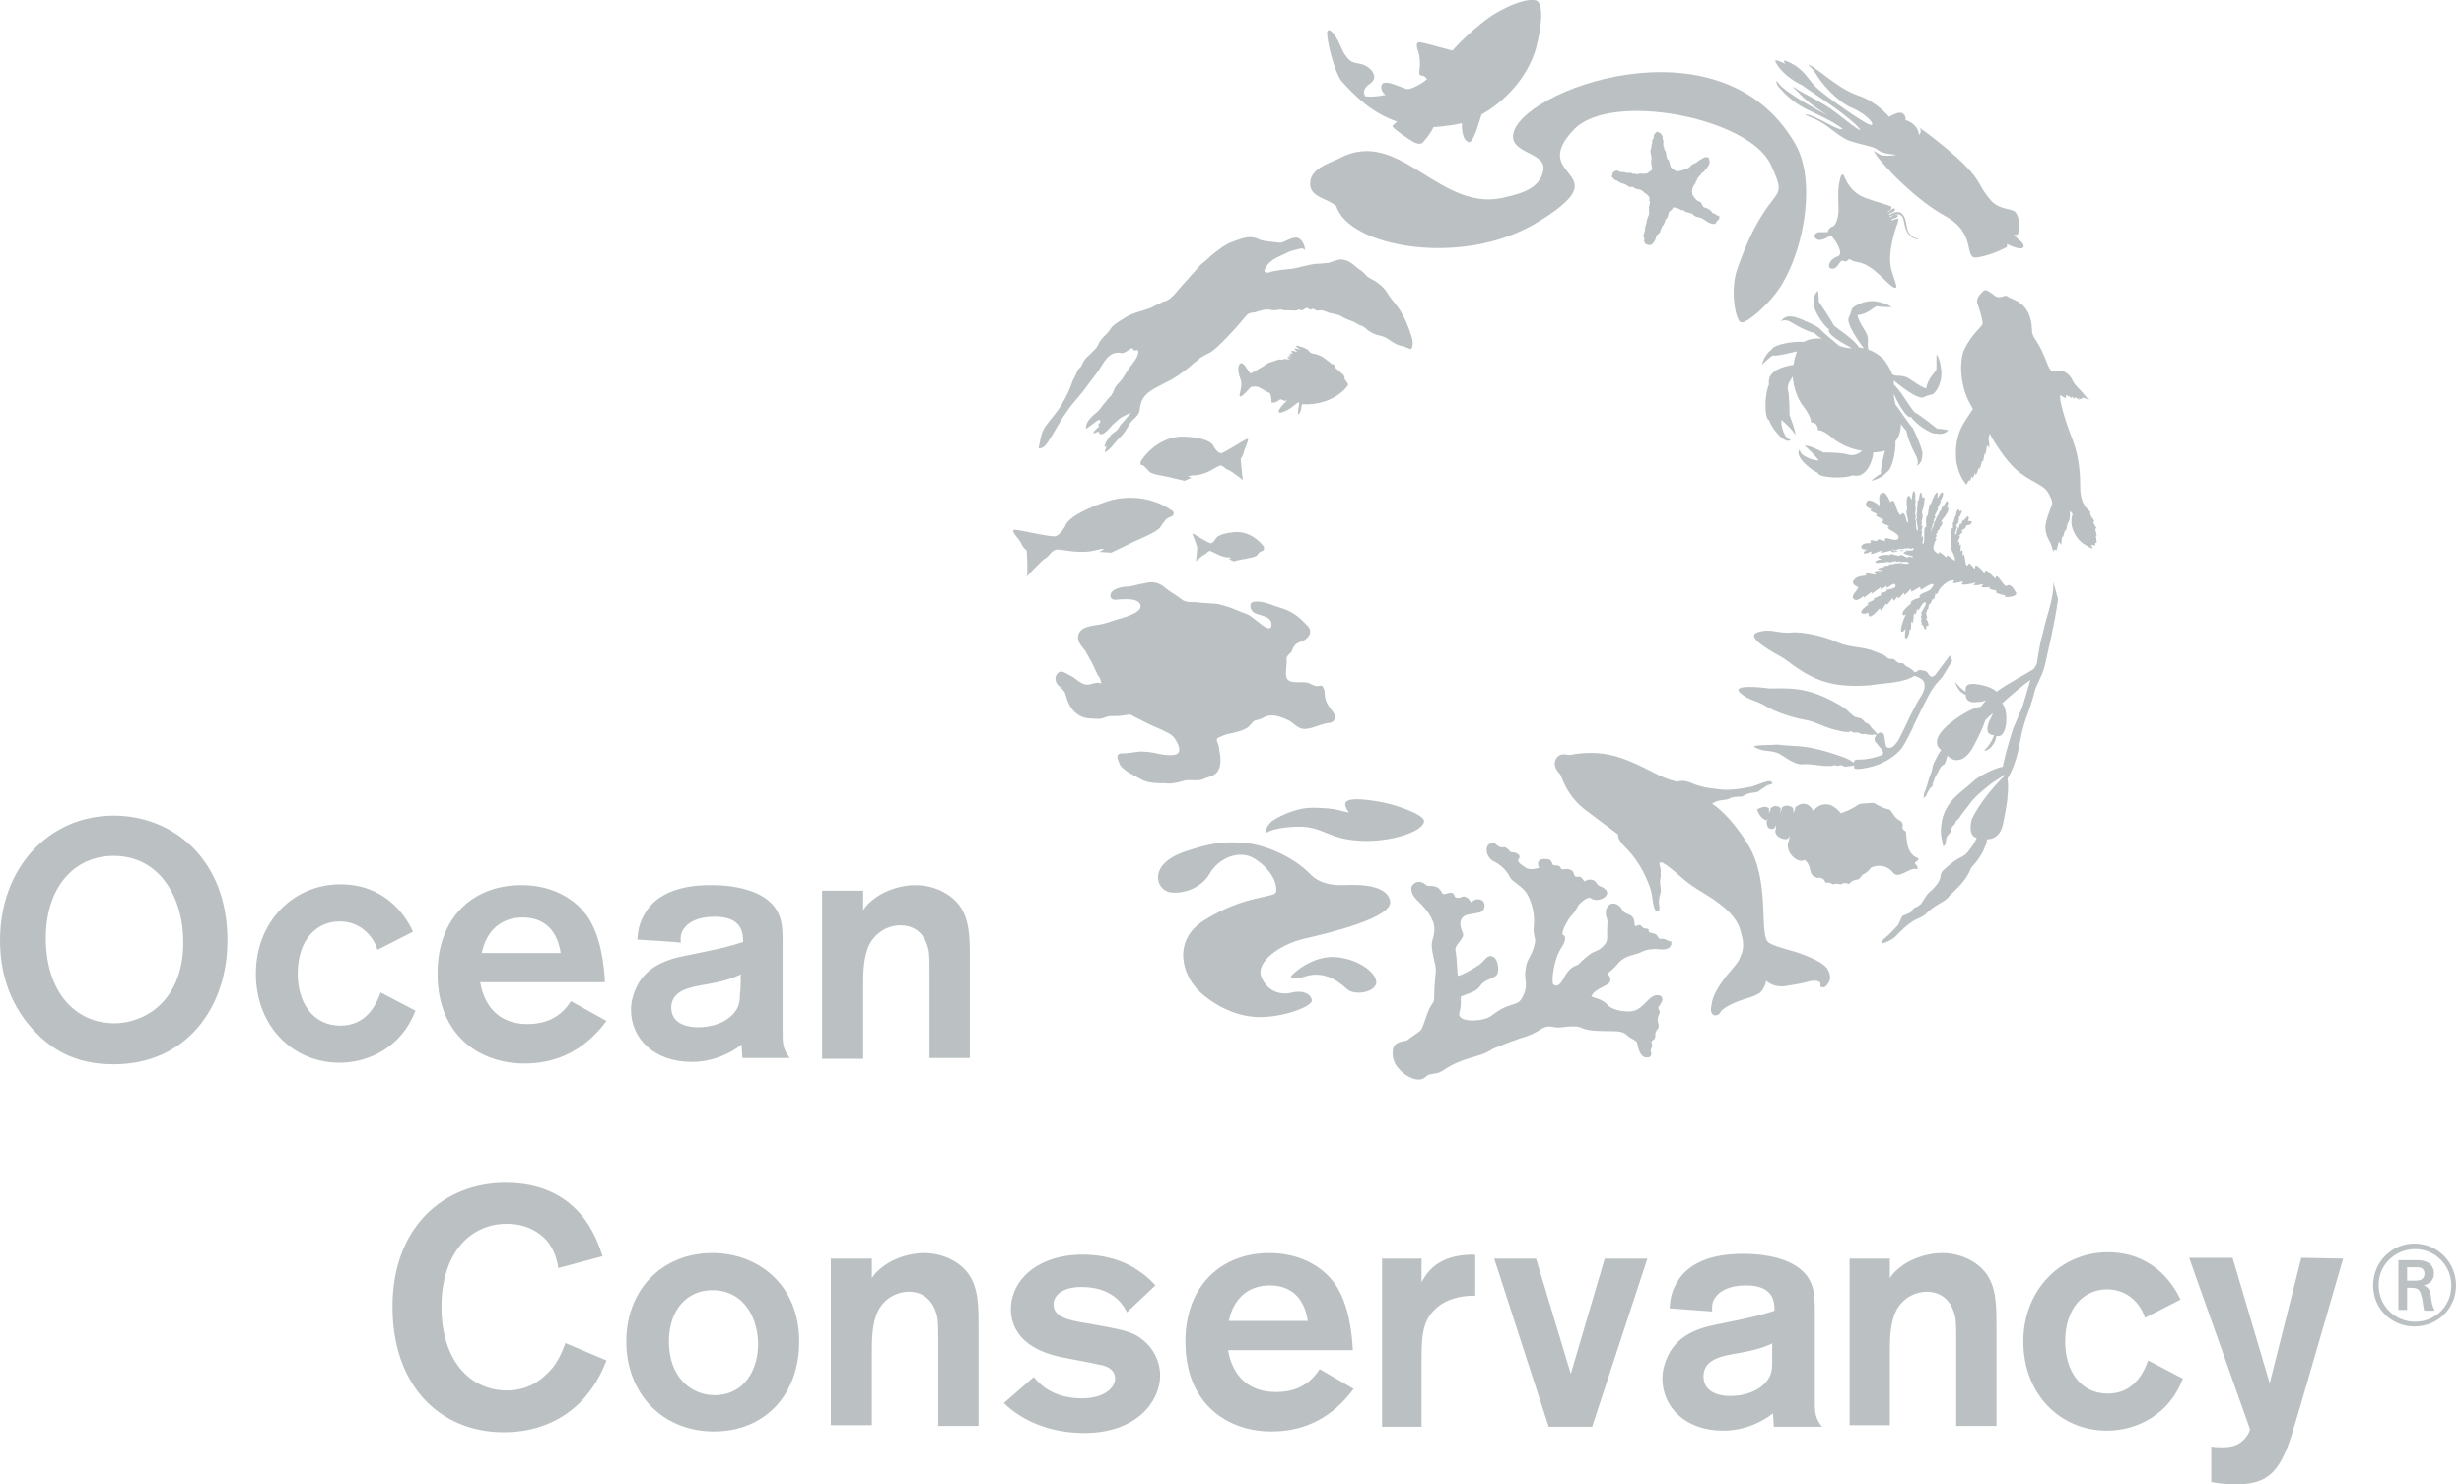 <?xml version="1.0" encoding="utf-8"?>
<!-- Generator: Adobe Illustrator 28.1.0, SVG Export Plug-In . SVG Version: 6.00 Build 0)  -->
<svg version="1.1" id="Layer_1" xmlns="http://www.w3.org/2000/svg" xmlns:xlink="http://www.w3.org/1999/xlink" x="0px" y="0px"
	 viewBox="0 0 312 188" style="enable-background:new 0 0 312 188;" xml:space="preserve">
<style type="text/css">
	.st0{fill-rule:evenodd;clip-rule:evenodd;fill:#BBC1C3;}
</style>
<g>
	<path class="st0" d="M217.2,27.1c-0.1-0.1-0.3,0-0.4-0.2c-0.1-0.2-0.4-0.4-0.6-0.5c-0.2-0.1-0.4-0.1-0.5-0.2
		c-0.2-0.2-0.1-0.2-0.3-0.5c-0.1-0.2-0.4-0.2-0.5-0.3c-0.2-0.2-0.4-0.4-0.5-0.6c-0.1-0.1-0.2-0.5-0.1-0.9c0.1-0.3,0.2-0.5,0.4-0.7
		c0.1-0.1-0.1-0.2,0.2-0.4c0,0,0,0,0,0c-0.1-0.2,0.4-0.6,0.5-0.7c-0.1-0.2,0.5-0.3,0.5-0.6c0.1,0,0.2-0.2,0.3-0.3
		c0-0.1,0.2-0.3,0.2-0.3c0-0.1,0.1-0.3,0.1-0.4c-0.2-0.4,0.1-0.6-0.5-0.6c-0.1,0-0.2,0-0.3,0.1c-0.1,0-0.1,0.1-0.2,0.1
		c-0.2,0.1-0.5,0.3-0.7,0.5c-0.1,0-0.7,0.3-0.8,0.5c-0.1,0.2-0.7,0.4-0.8,0.4c-0.1,0.1-0.6,0.1-0.6,0.2c-0.7,0-0.6-0.3-0.9-0.4
		c-0.3-0.1-0.2-0.9-0.5-1.1c-0.3-0.2-0.1-0.9-0.4-1.2c-0.2-0.3,0-0.3-0.1-0.4c-0.1-0.1-0.1-0.4-0.1-0.4c0-0.2,0.1-0.2,0-0.4
		c0,0,0-0.2-0.1-0.2c0-0.1,0.1-0.2,0-0.4c-0.1-0.2-0.1,0-0.2-0.3c0,0-0.2-0.1-0.2-0.1c-0.1,0-0.1-0.1-0.2-0.1
		c-0.1-0.1-0.2,0.1-0.3,0.2c-0.1,0.1-0.2,0.1-0.2,0.3c0,0.1,0,0.2,0,0.2c0,0.2-0.2,0.3-0.2,0.4c0,0.1,0,0.2,0,0.3
		c0,0.2-0.1,0.2-0.1,0.3c0.1,0.2-0.2,0.7-0.1,0.9c0,0.1,0.2,0.7,0.1,1c-0.1,0.3,0.1,0.8,0.1,1.1c-0.1,0.3-0.2,0.2-0.4,0.4
		c-0.2,0.2-0.4,0.2-0.6,0.2c-0.2,0.1-0.5-0.1-0.6,0c-0.4,0.1-0.2,0.1-0.6,0c0,0-0.2,0.1-0.4-0.1c-0.1,0-0.3,0-0.3,0c0,0-0.1,0-0.1,0
		c0,0-0.2,0-0.2,0c0,0-0.3-0.1-0.4-0.1c0,0,0,0,0,0c-0.1,0-0.2,0-0.3,0c-0.1,0-0.4-0.1-0.5-0.2c-0.3,0-0.6,0.2-0.6,0.4
		c0,0.1,0,0.1-0.1,0.3c-0.1,0.1,0.1,0.1,0.1,0.2c0.2,0.2,0.2,0.3,0.6,0.4c0.3,0.2,0.6,0.4,0.9,0.4c0.1,0.1,0.4,0.2,0.5,0.3
		c0.1,0.2,0.5,0,0.6,0.1c0.1,0.1,0.2,0.1,0.3,0.2c0.2,0.1,0.7,0,1.1,0.5c0.1,0.1,0.2,0.1,0.3,0.2c0,0,0.3,0.3,0.3,0.3
		c0.2,0.4-0.1,0.4,0.1,0.6c0.1,0.1-0.1,0.6-0.1,0.7c0,0.1,0,0.3,0,0.4c0,0.1,0.1,0.5-0.1,0.8c-0.1,0.4-0.2,0.4-0.2,0.7
		c0,0.2-0.2,0.6-0.2,0.9c0,0.3-0.1,0.5-0.2,0.8c-0.1,0.2,0.2,0.3,0.1,0.6c-0.1,0.2,0.1,0.4,0.2,0.5c0.3,0.2,0.8,0.2,0.9-0.1
		c0.2-0.1,0.4-0.7,0.4-0.8c0-0.2,0.4-0.4,0.5-0.6c0.1-0.4,0.3-0.7,0.3-0.8c0.3-0.1,0.3-0.8,0.5-0.9c0.3-0.2,0.2-0.9,0.5-1
		c0.3-0.1,0.3-0.4,0.3-0.4c0.3-0.1,0.5,0.1,0.7,0.1c0.1,0,0.4,0.3,0.5,0.2c0.2,0,0.4,0.3,0.7,0.3c0.4,0.1,0.7,0.2,0.7,0.3
		c0.1,0.1,0.4,0.3,0.6,0.3c0.5,0.1,0.6,0.2,0.9,0.4c0.7,0.5,1.3,0.6,1.4,0.3c0.1-0.3,0.5-0.4,0.4-0.7
		C217.7,27.1,217.5,27.5,217.2,27.1L217.2,27.1z M197.1,96c0.6-0.8,1.4-0.3,1.8-0.4c0.4-0.1,2.7-0.5,4.9,0c1.6,0.3,3.6,1.2,5.7,2.3
		c1.7,0.9,2.9,1.1,2.9,1.1s0.6-0.3,1.6,0.1c1,0.4,1.7,0.7,4.1,0.9c0.9,0.1,2.5-0.1,3.8-0.4c0.7-0.2,2.1-0.9,2.4-0.6
		c0.3,0.3,0,0.3-0.3,0.4c-0.2,0-0.4,0.2-0.7,0.4c-0.3,0.1-0.6,0.5-0.8,0.5c-0.3,0.1-0.8,0.1-1.1,0.2c-0.4,0.1-0.7,0.4-1,0.4
		c-0.3,0-0.6,0-1.1,0.1c-0.3,0.1-0.5,0.3-1,0.3c-0.9,0.1-1.2,0.3-1.2,0.3l-0.3,0.2c0,0,2.1,1.2,4.5,5.1c3,4.8,1.3,11.7,2.7,12.5
		c0.9,0.6,3.2,1,4.6,1.6c0.7,0.3,2.5,1,2.9,1.9c0.5,1,0.1,1.5-0.2,1.9c-0.3,0.4-0.9,0.3-0.8-0.1c0.1-0.5-0.7-0.6-1.4-0.4
		c-0.8,0.2-1.7,0.4-3.1,0.6c-1.8,0.2-2.4-0.9-2.4-0.6c0,0.3-0.3,1-0.7,1.4c-0.7,0.5-1.3,0.6-2.5,1c-1.4,0.5-2.3,1.1-2.5,1.4
		c-0.1,0.3-0.4,0.5-0.7,0.5c-0.3,0-0.7-0.3-0.5-1.2c0.1-0.7,0.2-1.6,1.9-3.8c0.8-1,1.5-1.6,1.8-2.5c0.3-0.7,0.5-1.4,0.1-2.8
		c-0.2-0.8-0.5-2.1-2.6-3.7c-1.9-1.5-3.2-1.9-4.9-3.4c-2.4-2.1-3.1-2.5-2.8-1.4c0.2,0.5,0,0.5,0.1,1.1c0,0.2-0.1,0.5-0.1,0.7
		c0,0.4,0.1,0.8,0.1,1.2c0,0.4-0.2,0.7-0.2,1c-0.1,0.4,0,0.8,0,0.9c0.1,0.4,0,0.7-0.2,0.7c-0.7,0-0.5-1.7-1-3.1
		c-0.8-2.1-1.7-3.6-3.2-5.1c-1-1-0.8-1.5-0.8-1.5s-1.3-1-4-3c-2.7-2-3.1-4.4-3.4-4.7C197.2,97.7,196.5,96.9,197.1,96L197.1,96z
		 M246.9,83l-1.8,2.4c-0.4,0.5-0.7,0.3-0.9,0c-0.2-0.3-0.2-0.4-0.8-0.5c-0.4-0.1-0.6,0-0.7,0.2c-0.1,0-0.2,0-0.3,0
		c-0.1,0-0.1-0.2-0.3-0.3c-0.2-0.1-0.4-0.3-0.7-0.4c-0.1,0-0.3-0.4-0.5-0.4c-0.1,0-0.4,0-0.6-0.1c-0.2-0.1-0.4-0.4-0.5-0.4
		c-0.2-0.1-0.4,0-0.7-0.1c-0.2-0.1-0.3-0.3-0.5-0.4c-0.3-0.2-0.8-0.3-1.2-0.5c-1.4-0.6-3.3-0.5-4.6-1.1c-2-0.9-4.6-1.4-5.9-1.3
		c-1.9,0.2-2.6-0.6-4.4,0c-1.6,0.6,2,2.5,3.4,3.3c3.2,2.4,5.4,3.8,10.8,3.4c1.9-0.3,4.4-0.3,5.7-1.2c0.1,0,0.6,0.2,0.9,0.4
		c0.4,0.3,0.4,0.7,0.4,0.9c0,0.2,0,0.6-0.6,1.5c-0.5,0.8-1.2,2.2-1.8,3.5c-0.5,1-0.9,1.9-1.1,2.1c-0.3,0.4-0.6,0.7-0.8,0.7
		c-0.6,0.1-0.6-0.2-0.7-0.8c-0.1-0.6-0.1-1.3-0.7-1.1c-0.1,0-0.2,0.1-0.3,0.2c-0.1-0.2-0.3-0.4-0.6-0.7c-0.2-0.2-0.3-0.4-0.5-0.6
		c-0.1-0.1-0.3-0.1-0.4-0.2c-0.1-0.1-0.3-0.3-0.4-0.4c-0.2-0.2-0.6-0.2-0.9-0.3c-0.5-0.3-0.9-0.8-1.3-1.1c-4-2.5-6.2-2.6-9.5-2.5
		c-1.4-0.2-4.8-0.5-3.8,0.5c1.2,1.1,2,0.9,3.4,1.8c1,0.6,3.2,1.4,5,1.7c1.2,0.2,2.7,1.1,4,1.3c0.3,0.1,0.7,0.2,1.1,0.2
		c0.1,0,0.3,0,0.4,0c0.1,0,0-0.1,0.1-0.1c0.2,0,0.3,0.2,0.5,0.2c0.1,0,0.4-0.1,0.5,0c0.1,0,0.4,0.2,0.5,0.2c0.1,0,0.4-0.1,0.5,0
		c0.2,0.1,0.5,0,0.7,0.1c0.2,0,0.2-0.1,0.3-0.1c0.1,0,0.2,0.1,0.3,0.1c-0.1,0.1-0.1,0.2-0.2,0.3c-0.1,0.3,0,0.6,0.2,0.7
		c0.3,0.5,1.4,1.3,0.5,1.6c-1.7,0.6-2.9,0.5-2.9,0.5c-0.4,0-0.4,0.2-0.5,0.4c-0.6-0.6-2.2-1-3.4-1.4c-3.2-0.9-3.7-0.6-6.3-0.9
		c-1,0.1-3.6,0-2.7,0.4c1,0.5,1.5,0.3,2.6,0.6c0.8,0.2,2.1,1.6,3.4,1.5c0.9-0.1,2,0.2,2.9,0.2c0.2,0,0.5,0,0.8,0
		c0.1,0,0.2-0.1,0.3-0.1c0.1,0,0.3,0.1,0.4,0.1c0.1,0,0.3-0.1,0.4-0.1c0.1,0,0.5,0.2,0.5,0.2c0.1,0,0.7-0.1,0.8-0.1
		c0.1,0,0.3,0,0.4-0.1l0,0.1c-0.1,0.1,0,0.2,0,0.3c0.1,0.1,0.4,0.2,1.8-0.1c2.6-0.6,3.7-1.9,4-2.2c0.4-0.4,1-1.6,1.6-2.8l0.1-0.3
		c1.6-3.3,2.1-4.2,2.3-4.5c0.2-0.3,0.7-1,1.3-1.6l1.3-2.1L246.9,83L246.9,83z M260,73.7c0.1,2.2-0.9,4.3-1.3,6.4
		c-0.5,1.7-0.6,2.9-0.8,4c-0.2,0.3-0.3,0.6-0.5,0.7c-0.9,0.6-2.9,1.6-4.6,2.8c-0.3-0.3-1-0.7-2.2-0.9c-1.6-0.3-1.8,0.2-1.7,0.9
		c-0.7-0.4-1.2-1.1-1.2-1.1c0,0-0.1-0.1-0.1-0.1c-0.1,0,0,0.1,0,0.1c0.1,0.3,0.2,0.5,0.4,0.8c0.3,0.4,0.6,0.6,0.9,0.7
		c0,0.6,0.4,1.1,1.6,0.9c0.4,0,0.7-0.1,1-0.2c-0.2,0.2-0.4,0.4-0.6,0.7c0,0-0.1,0.1-0.1,0.1c-0.8,0.1-2.3,0.8-4,2.2
		c-1.9,1.6-1.8,2.7-1,3.3c-0.4,0.5-0.6,1-0.9,1.6c-0.2,0.3-0.2,1-0.5,1.6c-0.2,0.5-0.3,1.1-0.6,1.9c-0.2,0.2-0.3,1.2-0.2,1
		c0-0.1,0.2-0.2,0.3-0.3c0-0.1,0.3-0.7,0.4-0.8c0-0.1,0.3-0.4,0.4-0.4c0-0.1,0-0.5,0.1-0.5c0-0.1,0.1-0.2,0.1-0.3
		c0-0.1,0.1-0.2,0.1-0.3c0-0.1,0.1-0.1,0.1-0.2c0.1-0.2,0.2-0.3,0.3-0.5c0.5-1.2,0.7-0.7,0.9-1.2c0.2-0.4,0.2-0.7,0.3-0.9
		c0.8,0.9,2.2,0.9,3.3-1.2c0.7-1.3,1.2-2.4,1.5-3.3c0.3-0.3,0.6-0.6,1-0.9c-0.2,0.3-0.3,0.7-0.5,1c-0.6,1.5,0,1.8,0.6,1.8
		c-0.1,0.2-0.3,1-1.2,1.9c-0.1,0.3,0.8-0.2,1-0.6c0.2-0.3,0.4-0.5,0.5-1.2c0.5,0.2,1-0.2,1.2-1.4c0.2-1.4-0.2-2.6-0.5-2.7
		c1.2-1.1,2.5-2.2,3.6-3l-1,3.4l-1.2,2.8c-0.7,2.2-1.1,3.8-1.3,4.8c-1,0.2-3,1.1-3.9,2c-1.4,1.3-3.2,2.2-3.8,4.8
		c-0.2,1.1-0.2,1.9,0.1,2.9c0,0.2,0,0.5,0.2,0.3c0.2-0.1,0.2-0.9,0.3-1.1c0.1-0.1,0.5-0.7,0.6-0.7c0-0.1,0-0.5,0.1-0.6
		c0.1-0.1,0.2-0.2,0.3-0.3c0.1-0.1,0.1-0.3,0.2-0.4c0.1-0.1,0.2-0.2,0.3-0.3c0.2-0.2,0.3-0.5,0.5-0.7c0.6-0.8,0.1-0.1,0.7-0.9
		c0.9-1.3,1.8-1.9,2.5-2.5c0.8-0.7,1.4-0.9,2.1-1.5c0,0.1,0,0.2,0,0.2c-1,0.9-3.1,3.3-4.1,5.4c-0.3,0.9-0.3,2.3,0.6,2.4
		c-0.2,0.5-0.5,1-0.9,1.5c-0.9,1.3-1.1,0.5-3.3,2.6c-0.8,0.7,0.3,1-1.9,2.9c-0.3,0.3-0.5,0.7-0.7,1c-0.2,0.2-0.1,0.3-0.4,0.5
		c-0.2,0.2-0.5,0.3-0.7,0.4c-0.2,0.1-0.3,0.4-0.4,0.5c-0.1,0.1-0.9,0.4-1.1,0.5c-0.1,0.1-0.5,1.1-0.6,1.2c-0.2,0.2-1.2,1.3-1.4,1.4
		c-1.9,1.6,0.8,0.6,1.4-0.3c2.3-2.3,2.5-1.7,3.5-2.5c1.1-1.2,2.6-1.6,3-2.3c1.1-1.1,2.2-2,2.8-3.6c0,0,1.3-1.3,1.8-2.8
		c0.1-0.2,0.2-0.5,0.2-0.8c0.9,0,1.7-0.5,2-1.8c0.2-0.9,0.6-3,0.6-3.6c0.1-0.9,0.1-1.7,0-2.3c0.4-0.6,1-1.9,1.4-3.7
		c0.2-1,0.4-2.3,0.8-3.5c0.4-1.2,0.9-2.4,1.2-3.7c0.3-1.2,0.9-1.8,1.3-3.3c0.5-2.3,1.2-5,1.7-8.5L260,73.7L260,73.7z"/>
	<path class="st0" d="M239.6,110.4c0.8,1.2,2.2-0.7,3.1-0.3c0.3-0.2-0.1-0.6-0.2-0.7c-0.1-0.2,0.3-0.4,0.3-0.4s0.2-0.1,0.1-0.3
		c-1.8-0.6-1.4-3.2-1.6-3.4c-0.1-0.1-0.4-0.2-0.4-0.5c0.1-0.3,0-0.6-0.2-0.8c-1.1-0.5-1.1-1.5-1.6-1.5c-0.9-0.2-1.8-0.8-1.8-0.8
		s-1.7,0-2,0.2c-0.9,0.7-2,1-2.2,1.1c0,0-0.7-0.9-1.5-1.1c-1.2-0.2-1.7,0.5-2,0.8c-0.9-1.7-2.3-0.5-2.3-0.4c0,0.2,0,0.2-0.2,0.7
		c0-0.3,0-0.6-0.1-0.7l0,0c-0.5-0.4-1.1-0.3-1.4,0c0.1,0.1-0.1,0.3-0.2,0.7c0-0.3,0.1-0.5,0.1-0.6c0,0-0.2-0.3-0.6-0.3
		c-0.3-0.1-0.6,0.2-0.6,0.2l-0.1,0.1c0,0.1-0.1,0.4-0.2,0.6c0-0.3,0-0.6,0-0.6l-0.1-0.1c-0.1,0-0.2-0.1-0.2-0.1
		c-0.5-0.1-1.2,0.3-1.2,0.3s0.2,1,1.1,1.4c0,0,0.1,0.1,0.2-0.2c0,0.3-0.1,0.3-0.1,0.3c0,1.4,1,0.9,1,0.9s0.1-0.2,0.2-0.4
		c0,0.4-0.1,0.7-0.1,0.7c-0.1,0.8,1.3,1.4,1.7,0.9c0-0.1,0,0.1,0.1-0.3c0,0.3-0.1,0.8-0.1,0.7c-0.6,1.4,1.2,3,2,2.4
		c0,0,0.5,0.3,0.7,1.2c0.1,0.5,0.2,0.8,0.7,1c0.4,0.2,0.4,0,0.7,0.1c0.5,0.2,0.4,0.4,0.6,0.6c0.2,0,0.4-0.1,0.9,0.2
		c0.7-0.2,1,0.1,1,0c0.6-0.4,1.1,0.1,1.1-0.1c0.3-0.4,0.8-0.5,1-0.5c0.3,0,0.6-0.7,0.8-0.7c0.6-0.3,0.9-0.8,0.9-0.8
		S238.4,109.1,239.6,110.4L239.6,110.4z M210.6,118.9c-0.3,0-0.5,0.1-0.7-0.3c-0.2-0.4-0.7-0.4-1-0.5c-0.3-0.1,0.1-0.5-0.5-0.5
		c-0.5,0-0.5-0.4-0.7-0.4c-0.2-0.1-0.3,0-0.6,0.1c-0.3,0,0.2-1.1-0.9-1.5c-1-0.4-0.7-0.7-1.1-1c-1.1-1-2.2,0.2-1.6,1.6
		c0.1,0.3,0,0.9,0,1.6c0,0.5,0.1,1-0.2,1.5c-0.8,1-1.1,0.8-1.9,1.3c-0.6,0.4-1.5,1.3-1.6,1.4c-0.8,0.2-1.4,0.9-1.8,1.7
		c-0.7,1.3-1.1,0.9-1.3,0.8c-0.3-0.2,0-3.3,1.1-4.8c0.2-0.3,0.7-1.3,0.1-1.5c-0.3-0.1,0.5-1.9,1.3-2.7c0.4-0.4,0.6-1.1,0.9-1.3
		c0.9-0.9,1.4-0.7,1.4-0.6c1.1,0.7,3.3-0.8,1-1.6c-0.3-0.1-0.4-0.8-1.1-0.8c-0.6,0-0.7,0.3-0.8,0.2c-0.1-0.1-0.2-0.3-0.4-0.5
		c-0.3-0.2-0.8,0.2-0.9-0.4c-0.1-0.6-0.8-0.7-1.3-0.6c-0.2,0-0.3,0-0.4-0.2c-0.1-0.3-0.4-0.3-0.8-0.3c-0.4,0-0.1-0.8-1-0.8
		c-1.6-0.1-0.9,1.1-0.9,1.1s-1.1,0.4-1.7,0c-0.9-0.6-1.1-0.8-0.9-1.1c0.3-0.4,0-0.6-0.4-0.8c-0.4-0.1-0.5,0-0.6-0.1
		c-0.2-0.1-0.2-0.3-0.7-0.6c0,0-0.6,0.1-0.8-0.1c-0.4-0.2-0.3-0.3-0.6-0.4c-1.3-0.2-1.2,1.6-0.2,2.2c0.6,0.3,1.6,0.9,2.2,2.1
		c0.3,0.6,1.5,1.1,2.1,2c0.7,1.2,1.1,2.7,0.9,4.4c-0.1,0.6,0.2,1.3,0.2,1.7c-0.3,1.7-0.9,2.1-1.1,2.9c-0.4,1.6,0,2-0.1,2.9
		c-0.1,0.9-0.6,1.7-0.9,1.9c-0.4,0.3-1.3,0.4-2.2,0.9c-0.7,0.4-1.4,1-1.7,1.1c-1.1,0.5-4,0.6-3.6-0.7c0.3-0.9,0.1-1.8,0.2-2
		c0.7-0.3,2-0.6,2.4-1.3c0.5-0.8,1.5-0.9,2-1.3c0.5-0.3,0.4-2-0.3-2.4c-0.8-0.4-1,0.4-1.8,1c-0.6,0.4-2.1,1.3-2.7,1.4
		c-0.1-0.4-0.1-2.2-0.3-3.2c-0.2-0.8,1.3-1.5,0.9-2.3c-0.9-2,0.6-2.3,0.9-2.3c1.1-0.2,1.6-0.2,1.8-0.7c0.2-0.4,0.1-1.3-0.9-1.2
		c-0.4,0-0.7,0.5-0.8,0.3c-0.1-0.2-0.2-0.4-0.6-0.6c-0.4-0.2-0.7,0.2-1.1,0.1c-0.5-0.1-0.2-0.4-0.6-0.6c-0.4-0.2-1.1,0.4-1.3,0
		c-0.6-1.3-1.7-0.7-2-1c-1-0.9-1.9-0.1-1.9,0.4c0,1.5,1.7,1.8,2.7,4.1c0.3,0.6,0.3,1.5,0,2.4c-0.4,1.2,0.5,3.1,0.4,4
		c-0.1,1.1-0.2,2.3-0.2,3.4c0,0.7-0.4,0.7-0.8,1.8c-1.1,2.9-0.3,1.8-2.7,3.6l-0.1,0c-0.2,0.1-1.4,0.1-1.6,1
		c-0.2,0.9,0.1,1.8,0.5,2.3c1.1,1.4,2.8,2.1,3.6,1.3c0.6-0.6,1.3-0.2,2.2-0.8c2.8-1.9,4.5-1.5,6.4-2.8c1.2-0.5,2.8-1.1,3.4-1.3
		c1.2-0.3,2.1-0.8,2.7-1.2c0.7-0.4,1.1-0.3,1.7-0.2c0.6,0.2,2.4-0.4,3.4,0.1c0.8,0.4,2.5,0.4,3.8,0.4c0.9,0,1.5,0.1,1.9,0.5
		c0.5,0.5,1.2,0.6,1.3,1c0.1,0.4,0.3,2.1,1.5,1.8c0.5-0.1,0.2-0.9,0.2-0.9c0.3-0.6,0.2-0.7,0.1-1c0-0.3,0.5-0.2,0.5-0.8
		c-0.1-0.8,0.6-0.8,0.4-1.5c-0.2-0.6,0-1.1,0.1-1.3c0.3-0.4-0.4-0.6,0-1c0.7-0.9,0.3-1.2,0.1-1.3c-1.5-0.5-2,2.2-4.1,2
		c-0.9,0-2.2-0.3-2.6-0.9c-0.7-0.7-1.6-0.8-2-1c0.5-1.2,2.6-1.3,2.4-2.2c0-0.3-0.2-0.5-0.4-0.7c0.8-0.5,1.4-1.3,1.4-1.3
		c1-1.1,2.1-1,2.9-1.4c0.7-0.4,1.6-0.4,2-0.4c1.2,0.2,2-0.1,1.8-1C211.3,119.3,210.9,118.9,210.6,118.9L210.6,118.9z M225.7,35.9
		c2.9-4.9,4.2-13.3,1.6-17.7c-9.4-16.4-35.2-6.6-35.7-1.1c-0.3,2.4,4.4,2.2,3.8,4.6c-0.5,2.2-2.8,2.8-4.5,3.2
		c-8.5,2.5-13.6-9.1-21.4-4.8c-1.3,0.6-3.6,1.3-3.6,3.1c-0.1,1.8,2.2,1.9,3.3,2.9c1.6,5.2,16,7.8,25.4,2.1
		c11.1-6.7-1.4-5.4,4.7-11.8c4.7-4.9,22.1-1.5,24.9,4.4c2.6,5.6-0.1,1.6-4.2,13.2c-1,2.8-0.2,6.6,0.4,6.8
		C220.9,41.2,224.2,38.5,225.7,35.9L225.7,35.9z"/>
	<path class="st0" d="M176.9,15.4c-0.3,0.3-0.6,0.5-0.6,0.6c0.3,0.4,1.7,1.4,2.7,2c0.4,0.2,0.8,0.3,1.1,0.1c0.4-0.4,1.2-1.4,1.4-2
		c0.1,0,1.9-0.1,3.6-0.5c0,0.5,0,2.2,0.9,2.4c0.6,0.2,1.5-3.3,1.6-3.5c2.7-1.5,5.8-4.5,6.9-8.4c1.3-5.2,0.3-5.9,0.1-6
		c-0.1-0.1-1.6-0.6-5.6,1.8c-2.2,1.5-4.2,3.5-5.1,4.5c-1.2-0.3-2.5-0.7-3.8-1c-0.3-0.1-0.6-0.1-0.7,0.2c0,0.2,0,0.4,0.1,0.7
		c0.4,0.9,0.3,2.3,0.2,2.9c0,0.3,0.2,0.4,0.5,0.4c0.1,0,0.3,0.2,0.5,0.4c-0.6,0.6-2,1.3-2.5,1.3c-1-0.3-2.3-1-3-0.8
		c-0.3,0.1-0.5,0.7,0,1.3c0.1,0.1,0.2,0.2,0.3,0.2c-0.9,0.2-1.8,0.3-2.6,0.2c-0.1-0.1-0.1-0.2-0.2-0.4c0-0.7,0.5-1,0.9-1.3
		c0.5-0.4,0.5-0.9,0.2-1.4c-0.3-0.5-1-0.9-1.5-1c-0.4-0.1-0.9-0.1-1.3-0.4c-0.3-0.2-0.6-0.6-0.9-1.1c-0.5-1-0.8-2-1.6-2.7
		c-0.2-0.1-0.3-0.1-0.4,0c-0.3,0.4,0.7,4.8,1.7,6.3C171.6,12.2,173.7,14.3,176.9,15.4L176.9,15.4z M170.2,47.9
		c0.1,0,0.1-0.3-0.3-0.6c-0.4-0.4-0.8-0.7-0.8-0.7s0-0.2-0.1-0.3c-0.1-0.2-0.4-0.2-0.4-0.2s0.1,0-1-0.8c-0.7-0.5-1.5-0.5-1.6-0.6
		c-0.1-0.1-0.2-0.1-0.3-0.3c-0.2-0.3-1.5-0.7-1.6-0.6c-0.1,0.1,0.6,0.5,0.6,0.5s-0.8-0.3-0.8-0.1c0,0,0.4,0.4,0.4,0.4
		s-0.8-0.3-0.8-0.1c0,0,0.2,0.3,0.2,0.3c-0.1,0-0.4-0.1-0.4,0c0,0,0.2,0.2,0.2,0.2c-0.1-0.1-0.4,0.1-0.4,0.1l0.5,0.1
		c-0.1,0-0.6,0-0.6,0.1c0,0,0.4,0.3,0.4,0.3s-0.3-0.1-0.4-0.1c-0.1,0-0.4-0.1-0.5,0c-0.3,0.2-0.2-0.1-0.8,0.1
		c-1.1,0.4-1.1,0.3-1.6,0.7c-0.3,0.2-1.8,1.1-1.8,1c-0.1-0.2-0.5-0.7-0.6-0.9c-0.1-0.2-0.5-0.5-0.6-0.4c-0.5,0.3-0.3,1.3,0,2.1
		c0.3,0.9-0.3,1.9-0.1,2.1c0.1,0.2,0.9-0.6,1.3-1.1c0.2-0.2,0.9-0.2,1.2,0c0.5,0.3,1.3,0.7,1.3,0.7s0.2,0.4,0.2,1
		c0,0.2,0,0.2,0.2,0.2c0.4,0,0.9-0.4,0.9-0.4s-0.1-0.1,0.4,0.1c0.2,0.1,0.3,0.1,0.5,0c-0.1,0.1-0.3,0.3-0.5,0.5
		c-0.2,0.2-0.6,0.7-0.6,0.9c0,0.2,0.3,0.2,0.5,0.1c0.2-0.1,0.6-0.2,1-0.5c0.4-0.3,0.8-0.6,0.9-0.7c0.1-0.1,0.2,0,0.2,0
		s0,0.6-0.1,0.7c0,0.2-0.1,0.9,0,0.8c0.1-0.1,0.2-0.2,0.3-0.5c0.1-0.3,0.1-0.8,0.2-0.8c3.8,0.2,5.6-2.1,5.7-2.3c0.2-0.2,0-0.4,0-0.4
		S170.2,47.9,170.2,47.9L170.2,47.9z M240.9,27.5c0.3,0.6,0.2,1.3,0.6,1.9c0.4,0.8,1.2,0.9,1.3,0.9c0.1,0,0.1-0.1,0-0.1
		c-0.1,0-0.8-0.1-1.2-0.9c-0.2-0.5-0.2-1.3-0.5-1.9c-0.5-0.9-1.4-0.5-1.8-0.2c0,0-0.1,0-0.1,0c0,0,0,0,0-0.1
		c0.2-0.1,0.6-0.3,0.7-0.4c0.2-0.2-0.2-0.4-0.2-0.3c-0.1,0.1-0.4,0.3-0.6,0.5c0,0-0.1,0-0.1,0c0,0,0,0,0.1-0.1
		c0.2-0.1,0.4-0.3,0.4-0.5c0-0.2-0.1-0.2-0.2-0.2c-0.6-0.3-2.5-0.7-3.7-1.3c-0.9-0.5-1.6-1.3-2.1-2.5c-0.1-0.3-0.3-0.2-0.4,0
		c-0.5,1.6-0.3,2.8-0.3,4.3c0,0.7-0.2,1.5-0.5,1.9c-0.1,0.2-0.5,0.2-0.7,0.5c-0.1,0.1-0.1,0.3-0.2,0.4c-0.3,0-0.6,0-0.9,0
		c-0.2,0-0.4,0-0.6,0.2c-0.2,0.2-0.2,0.4,0,0.6c0.4,0.4,1.1,0.1,1.6-0.2c0.2-0.1,0.4-0.2,0.5,0c0.3,0.3,1.1,1.5,1,2.1
		c0,0.1-0.1,0.3-0.2,0.3c-0.3,0.2-0.5,0.2-0.7,0.4c-0.3,0.2-0.5,0.5-0.5,0.9c0,0.1,0.1,0.3,0.2,0.3c0.6,0.2,0.9-0.4,1.2-0.8
		c0.1-0.1,0.2-0.2,0.3-0.2c0.2,0.1,0.3,0.1,0.4,0.1c0.2,0,0.4-0.3,0.5-0.3c0.6,0.4,0.6,0.3,1.1,0.4c1.9,0.4,3.2,2.3,4.3,3.1
		c0.5,0.3,0.6,0.1,0.5-0.2c-0.2-0.7-0.4-1.2-0.6-1.9c-0.6-2.2,0.6-5.5,0.8-6c0-0.2,0.2-0.5,0-0.5c-0.3,0-0.4,0.1-0.7,0.2
		c0,0-0.1,0-0.1,0c0,0,0-0.1,0-0.1c0.4-0.2,0.6-0.2,0.7-0.3c0.1,0,0.1-0.1,0.1-0.2c0-0.1-0.1-0.1-0.2-0.1c-0.3,0-0.5,0.1-0.7,0.3
		c0,0-0.1,0-0.1,0c0,0,0-0.1,0-0.1C239.8,27.2,240.6,26.9,240.9,27.5L240.9,27.5z M236.9,60.9c0,0,1.3-0.2,2-1.1
		c0.7-0.3,1.2-2.8,1.1-3.9c0.5-0.6,0.7-1.4,0.7-2.2c0.2,0.3,0.6,0.8,0.7,0.9c0.2,1.3,1.3,3.3,1.3,3.3s0.3,0.7,0,1.1
		c0.6-0.3,0.7-0.9,0.7-1.3c0.2-0.3-0.5-2.1-1.2-3.5c-0.5-0.5-1.6-2.2-2.2-3c-0.1-0.4-0.2-0.9-0.2-1.3c0.4,0.9,1.6,3.2,2.2,2.9
		c0.4,0.8,2.6,2.3,3.2,2.1c0.7,0.2,1.2-0.1,1.5-0.4c-0.6-0.2-1.4-0.2-1.4-0.2s-2.1-1.7-2.9-2.1c-0.8-1-1.8-2.8-2.6-3.5
		c0-0.2,0-0.4,0-0.5c0.7,0.6,3.1,2.5,3.8,2.1c0.8-0.4,1-0.2,1.3-0.5c0.3-0.3,1.1-1.4,0.9-3c-0.2-1.6-0.6-1.9-0.6-1.9s0,1.4,0,1.8
		c0,0.4-1.1,1.1-1.3,2.5c-1-0.3-2-1.3-2.7-1.5c-0.7-0.2-1.2,0-1.6-0.3c-0.3-0.8-0.7-1.4-1.1-1.9c-0.5-0.5-1.2-1-1.9-1.2
		c-0.2-0.6,0-1-0.1-1.6c-0.1-0.7-1.1-1.7-1.3-2.8c1.4-0.1,2.2-1.2,2.5-1.1c0.4,0.1,1.8,0.1,1.8,0.1s-0.3-0.4-1.8-0.7
		c-1.5-0.3-2.7,0.5-3,0.7c-0.3,0.2-0.2,0.5-0.6,1.3c-0.4,0.8,1.5,3.4,1.9,3.9c-0.2,0-0.4-0.1-0.6-0.1c-0.8-1.2-2.3-2-3.2-2.8
		c-0.4-0.8-1.9-3-1.9-3s0-0.8-0.1-1.4c-0.3,0.3-0.6,0.8-0.5,1.5c-0.3,0.6,1.1,2.9,1.9,3.4c-0.4,0.7,2.2,2,2.9,2.4
		c-0.5,0-1.1-0.1-1.6-0.3c-0.6-0.5-2.1-1.7-2.6-2.3c-1.4-0.8-3.2-1.5-3.4-1.4c-0.4-0.1-1,0-1.4,0.6c0.5-0.3,1.1,0,1.1,0
		s1.9,1.2,3.2,1.5c0.1,0.2,0.7,0.6,0.9,0.7c-0.7-0.1-1.6,0-2.3,0.4c-1.3-0.1-3.8,0.3-4.1,1c-0.9,0.6-1.2,1.9-1.2,1.9s1-1,1.4-1.2
		c0.1,0.2,2.3-0.3,3-0.5c0,0,0,0,0,0.1c-0.2,0.5-0.3,1-0.4,1.6c-1.2,0.2-3.4,0.7-3.1,2.5c-0.6,1.2-0.6,4.4,0,4.5
		c0.3,1,2,3.2,2.8,2.5c-0.9,0-1.4-2.1-1.2-2.5c0.5,0.4,1.7,1.6,1.7,1.9c0.2-0.3-0.7-2.5-0.7-2.5s0-2.4-0.2-3.2
		c-0.2-0.7,0.5-1.5,0.6-1.7c0.1,1.4,0.6,2.8,1.3,3.7c1.2,1.6,1,2.1,1,2.1s0.5,0,0.7,0.3c0.2,0.3,0.2,0.7,0.2,0.7s0.5-0.2,2,1.1
		c0.9,0.7,2.2,1.3,3.6,1.5c-0.2,0.2-1,0.7-1.7,0.5c-0.8-0.3-3.2-0.3-3.2-0.3s-2.1-1.1-2.4-0.8c0.2,0,1.4,1.3,1.8,1.8
		c-0.4,0.1-2.5-0.5-2.4-1.4c-0.8,0.8,1.3,2.6,2.3,3c0,0.6,3.2,0.8,4.4,0.3c1.8,0.5,2.6-2.1,2.6-2.9c0.5,0,1-0.1,1.5-0.2
		c-0.2,0.5-0.7,2.8-0.5,2.9C238,60,236.9,60.9,236.9,60.9L236.9,60.9z M265.3,68.8l0.2-0.1l-0.1-0.8l0.1-0.1l-0.2-0.8l0.2-0.1
		c0,0-0.7-0.9-0.3-0.9c0.1,0-0.7-0.8-0.5-1.1c0.1-0.2-1.3-0.6-1.3-3.2c0-1.1,0-3.6-1-6.1c-1.4-3.6-1.8-5.9-1.4-5.5
		c0.1,0.1,0.6,0.4,0.6,0.3c0-0.2,0-0.4,0-0.4l0.4,0.3l-0.1-0.2l0.5,0.4l-0.1-0.3l0.4,0.3c0,0,0.1-0.2,0.1-0.2l0.5,0.4l-0.1-0.3
		l0.3,0.2l0.1-0.2c0,0,0.4,0.2,0.2,0.1c-0.1-0.1-0.1-0.2-0.1-0.2l0.3,0.2c0,0-0.1-0.2,0-0.1c0.1,0.1,0.7,0.4,0.5,0.2
		c-0.2-0.1-0.7-0.8-1-1.1c-0.3-0.3-0.8-0.8-1-1.2c-0.2-0.4-0.4-0.8-0.9-1.1c-0.4-0.3-0.8-0.3-1.2-0.2c-1.1,0.4-1-1.2-2.3-3.4
		c-0.3-0.6-0.8-1-0.8-1.8c-0.1-3.6-2.5-3.8-3-4.2c-0.3-0.3-0.8,0-0.9,0c-0.2,0-0.3,0.1-0.6,0c-0.2-0.1-0.5-0.4-0.7-0.5
		c-0.4-0.3-0.8-0.5-1-0.2c-0.2,0.2-0.4,0.4-0.6,0.7c-0.2,0.4-0.2,0.7-0.1,0.9c0.1,0.2,0.8,2.3,0.6,2.6c-0.1,0.3-1.4,1.3-2.3,3.2
		c-0.1,0.2-0.8,2,0,5c0.4,1.5,1.2,2.5,1.1,2.5c-0.3,0.6-1.6,2.1-1.9,3.6c-0.3,1-0.3,2.7-0.1,3.5c0.2,0.8,0.5,1.7,1.2,2.5l0.3-0.6
		l0.1,0.2l0.3-0.7l0.1,0.3l0.3-0.7l0.1,0.3l0.4-1l0.1,0.2l0.3-1.1l0.1,0.2l0.2-1.1l0.1,0.2l0.2-1.2l0.3,0.3c0-0.3,0-0.7-0.1-1
		c0-0.4,0.2-1,0.2-0.7c0,0.1,1.9,3.5,3.8,4.9c1.9,1.4,3,1.5,3.6,2.6c0.2,0.4,0.6,1,0.4,1.5c-0.2,0.5-0.8,2-0.8,2.8
		c0,1,0.5,1.7,0.6,1.9c0.2,0.4,0.4,1.2,0.4,1.2l0.1-0.3l0.3,0.1l0.3-1.1L261,69l0.1-1.1l0.1,0.2l0.3-1l0.1,0.2c0,0,0.2-1.2,0.2-0.9
		c0,0,0,0.1,0,0.1c0-0.1,0-0.3,0.1-0.3c0.2-0.4,0.2-0.8,0.2-0.8c0,0.1,0-0.7,0-0.7c0.1,0.2,0.4,0.2,0.3,0.6
		c-0.1,0.2-0.1,0.4-0.1,0.6c-0.1,0.8,0.4,2.1,1.4,2.9c0.3,0.2,0.7,0.4,1,0.6l0.3,0.1l-0.2-0.5l0.5,0.1L265.3,68.8L265.3,68.8z
		 M227.8,10.6c0.1,0.1,0.3,0.1,0.4,0.2c0.4,0.3,0.7,0.5,1,0.7c1,0.7,5.5,3.6,6.4,5c-0.6-0.2-1.5-1-3.2-2.3c-1.7-1.3-4-2.3-5-3
		c-1-0.6,0.3,0.4,0.5,0.7c1.2,1.3,3.5,2.7,3.5,2.7s-5.6-2.9-6.3-4.2c-0.3-0.4-0.2,0.3,0.2,0.7c0.8,0.9,1.8,1.9,3.4,2.7
		c1.6,0.8,3.3,1.5,4.6,2.5c-0.3,0.5-3.3-1.7-4.6-1.8c-0.1,0-0.3,0,0.7,0.4c1.9,0.7,3.2,2.3,4.7,2.9c1.7,0.6,3.1,0.7,3.7,1.2
		c0.5,0.4,1.3,0.5,2.3,0.6c-0.7,0.2-1.4,0.1-1.7,0.1c-0.5-0.1-1.1-0.6-1.1-0.6c-0.1,0.5,4.6,5.8,8.9,8.2c4.3,2.3,2.3,5.6,4.2,5.3
		c1.9-0.3,3.7-1.3,3.7-1.3s0.1-0.2,0-0.4c2.5,1.2,2.5,0.2,1.6-0.5c-0.3-0.2-0.5-0.5-0.7-0.7c0.2,0.1,0.5,0,0.5,0s0.5-1.5-0.2-2.7
		c-0.4-0.7-2-0.3-3.2-1.6c-1.1-1.3-1.2-1.8-1.8-2.7c-1.7-2.6-7.2-6.5-7.2-6.5s0.3,0.5-0.1,0.9c-0.1-0.7-0.5-1.5-1.7-1.9
		c0-0.9-0.6-1.1-1.3-0.8c-0.7,0.3-0.8,0.4-0.8,0.4s-1.5-1.9-3.9-2.7c-2.3-0.8-4.2-2.6-5.7-3.6c-1.3-0.8-0.1,0.1,0.3,0.8
		c0.8,1.4,2.9,3.7,4.7,4.4c2,0.9,3,2.3,2.2,2.1c-0.8-0.2-5.5-3.5-6.8-4.7c-1.1-1.1-1.5-2.2-3.2-3.1c-0.2-0.1-0.8-0.4-0.9-0.3
		c-0.1,0.1,0.1,0.3,0.2,0.4c-0.4-0.2-1.5-0.7-1.3-0.3C225.5,9.2,226.9,10.1,227.8,10.6z M242.2,69.7
		C242.2,69.7,242.1,69.7,242.2,69.7c-0.4,0.1-0.9,0-1.2,0c-0.1,0.1-0.1,0.1,0,0.1c0,0,0,0,0,0c-0.4,0-0.8-0.1-1.1,0
		c-0.2,0.1-0.2,0-0.1,0.1c0.1,0.2-0.1,0-0.4-0.1c0,0,0,0,0,0c0.1-0.1,0.4-0.3,0.4-0.2c-0.1,0.3,0.7-0.1,0.7-0.1
		c-0.1,0.2,0.4-0.1,0.3,0c-0.1,0.2,0.5-0.1,0.5-0.1c-0.1,0.2,0.2,0,0.5,0c0.2,0-0.2,0.1,0,0.1c0.2,0.1,0.3-0.1,0.5-0.1
		C242.3,69.6,242.3,69.6,242.2,69.7L242.2,69.7z M254.1,74.2c-0.3,0.3-1.3-1.9-1.4-1c-0.1,0.3-1.4-1.7-1.4-0.6c0,0-1.3-1.6-1.2-0.7
		c0,0.5-0.7-0.8-0.8-0.5c-0.6,1.1-0.4-2-0.8-1c-0.1,0.2,0.2-1.1-0.2-0.6c-0.2,0.2,0.2-1.3-0.2-0.7c-0.1,0.2,0.2-0.8-0.2-0.4
		c-0.2,0.2,0.6-1.1,0.1-0.8c-0.1,0.1,0.3-0.3,0.5-0.5c0.1-0.2-0.2,0-0.1-0.2c0.2-0.2,0.4-0.2,0.5-0.4c0.1-0.1,0-0.2,0-0.2
		c0.2-0.1,0.6-0.1,0.7-0.3c0.3-0.4-0.4-0.3-0.4-0.3c0,0,0-0.2,0.1-0.3c0-0.2,0-0.3-0.2-0.3c-0.1,0.1-0.2,0.3-0.2,0.3
		c0-0.3-0.3,0.5-0.3,0.2c0-0.4-0.3,0.7-0.3,0.5c-0.1-0.5-0.3,0.7-0.3,0.5c-0.1-0.6-0.2,0.9-0.4,0.8c-0.2-0.1,0.4-1.1,0.1-1.1
		c-0.1,0,0.5-0.6,0.3-0.6c-0.1,0,0.2-0.4,0-0.4c-0.1,0,0.4-0.4,0.2-0.3c-0.1,0,0.3-0.4,0.2-0.6c-0.1-0.1-0.3,0.1-0.3,0.1
		s0-0.3-0.1-0.3c-0.1,0-0.3,0.3-0.3,0.6c0,0.1-0.1,0.3-0.1,0.3c-0.1-0.1-0.2,0.9-0.3,0.8c-0.1-0.2,0.1,0.9-0.1,0.7
		c-0.1-0.2-0.1,0.6-0.1,0.5c-0.2-0.1-0.1,0.3,0,0.6c0,0.1-0.1-0.2-0.1-0.1c-0.1,0.1,0.1,0.5,0.1,0.7c0.1,0.2-0.3-0.1,0,0.5
		c0.2,0.3-0.3,0-0.1,0.4c0.2,0.3,0.7,1.3,0.5,1.5c-0.1,0-1.2-1.1-1-0.4c0.1,0.2-1.1-1-1-0.6c0.1,0.3-0.4,0-0.6-0.3h0c0,0,0,0,0,0
		c0,0,0,0,0,0c0-0.1-0.1-0.2-0.1-0.3c0-0.2,0.1-0.4,0.2-0.8c0.4-0.5,0-0.4,0-0.4c0.1-0.1,0.4-0.5,0.1-0.4c-0.1,0,0.4-0.5,0.2-0.4
		c-0.2,0.1,0.5-0.6,0.3-0.5c-0.1,0,0.2-0.2,0.3-0.5c0.1-0.2,0-0.4-0.1-0.3c0,0,0,0,0,0c0-0.1,0.2-0.4,0.3-0.5
		c0.2-0.2,0.6-0.8,0.6-1.1c0-0.4-0.2-0.2-0.2-0.2s0.3-0.7,0.1-0.8c-0.2-0.2-0.6,0.9-0.6,0.7c0.1-0.6-0.3,0.7-0.3,0.5
		c0-0.3-0.4,0.9-0.4,0.7c0-0.3-0.3,0.9-0.3,0.6c0-0.2-0.1,0.3-0.2,0.7c0,0,0-0.1-0.1,0.1c-0.1,0.2-0.1,0.3-0.2,0.6
		c-0.1-0.3,0.6-1.7,0.3-1.4c-0.1,0.1,0.5-0.8,0.2-0.6c-0.2,0.1,0.6-1.2,0.4-1c-0.3,0.2,0.6-1.1,0.3-0.9c-0.1,0,0.2-0.3,0.3-0.7
		c0.1-0.4,0-0.5-0.2-0.4c-0.2,0.2-0.4,0.7-0.5,0.7c0,0,0.2-1.1-0.2-0.6c-0.1,0.1-0.4,0.7-0.6,1.3c-0.1,0.3-0.1-0.2-0.2,0.2
		c-0.1,0.4-0.1,0.6-0.2,1.2c-0.1,0.4-0.1-0.2-0.2,0.4c-0.1,0.5,0.1,1.4-0.1,1.2c0-0.1-0.1-0.1-0.1,0.1c-0.1,0.3,0,1.3-0.1,1.8
		c0,0.1-0.1,0.2-0.1,0.2c0,0,0-0.1-0.1-0.1v0c0.1-0.4,0.1-0.5,0.1-0.8c0-0.3-0.2,0.2-0.2,0c0-0.4,0.2-0.8,0-0.7
		c-0.1,0.1,0.3-0.9,0-0.7c-0.1,0.1,0.2-0.7,0-0.5c-0.1,0.1,0.3-0.8,0.1-1c-0.1,0,0-0.5,0.1-0.7c0.1-0.3,0.2-1.1,0.2-1.3
		c-0.1-0.3-0.3,0-0.3,0s0-0.7-0.2-0.7c-0.2,0-0.2,1.2-0.3,1c-0.1-0.5-0.1,0.8-0.1,0.7c-0.1-0.2,0,1-0.1,0.9c-0.1-0.2,0.1,0.9,0,0.7
		c-0.2-0.3,0.3,1.5,0.1,1.5c-0.3,0-0.1-1.7-0.3-1.3c0,0.1,0.2-1,0-0.6c-0.1,0.3,0.2-1.4,0-1.1c-0.1,0.4,0.2-1.3,0-0.9
		c-0.1,0.1,0.1-0.4,0-0.8c-0.1-0.4-0.2-0.4-0.3-0.1c-0.1,0.3-0.1,0.9-0.2,0.9c0,0-0.2-0.9-0.5-0.3c-0.1,0.2-0.1,0.9,0,1.5
		c0,0.2-0.1-0.1-0.1,0.3c0,0.4,0.1,0.5,0.2,1.1c0.1,0.4-0.1,0-0.1,0.4c-0.1-0.4-0.2-1-0.4-1.2c-0.3-0.4-0.3,0.4-0.6,0
		c-0.4-0.5-0.4-1.2-0.7-1.6c-0.3-0.3-0.4,0.3-0.5,0c-0.2-0.6-0.6-1.1-0.8-1.1c-0.9,0-0.4,1.5-0.5,1.6c-0.1,0.1-0.5-0.5-1.2-0.6
		c-0.3-0.1-0.6,0.2-0.5,0.6c0.1,0.4,0.9,0.5,0.7,0.5c-0.7,0.2,1.1,0.6,0.6,0.7c-0.5,0.1,1.3,0.6,0.8,0.8c-0.6,0.2,1,0.6,0.8,0.7
		c-0.7,0.3,1.3,0.7,1.2,1.4c-0.2,0.8-2-0.5-1.7,0.4c0.1,0.2-1.1-0.5-1,0c0.1,0.2-1.2-0.4-0.8,0.2c0.1,0.2-1-0.1-1.2,0.5
		c-0.1,0.5,0.7,0.4,0.7,0.4s-0.7,0.4-0.3,0.5c0.4,0.1,1.1-0.6,0.8,0c-0.2,0.3,1.6-0.5,1.4-0.4c-0.8,0.8,1.7-0.3,1.6,0
		c-0.3,0.5,0.4,0,0.9,0c0.3,0,1-0.1,0.4,0.2c-0.6,0.2,0.5,0.4,0.8,0.5c0.2,0,0.3,0.2,0.1,0.2c-0.1-0.1-0.3-0.1-0.4-0.1
		c-0.2,0-0.1,0.1-0.1,0.1c0,0.2-0.4-0.2-0.8-0.3c-0.4-0.1,0,0.1-0.4,0.1c-0.5-0.1-0.6-0.2-0.9-0.2c-0.4,0-0.1,0.2-0.3,0.1
		c-0.5-0.1-1.1,0.1-1.2,0.1c-0.6,0.3,0.3,0.4,0.3,0.4c0,0-0.5,0.1-0.7,0.2c-0.2,0.1-0.2,0.3,0.1,0.3c0.3,0,0.8-0.1,0.7-0.1
		c-0.3,0.2,1.1-0.2,0.8,0c-0.3,0.2,1.1-0.3,0.9-0.1c-0.3,0.2,0.6-0.1,0.5,0c-0.4,0.2,1.1-0.1,1.1,0.2c0.1,0.3-1.5-0.1-1.2,0
		c0.2,0.1-0.8,0-0.6,0.1c0.1,0.1-0.9,0-0.7,0.2c0.1,0-1,0.1-0.6,0.2c0.2,0-0.9,0.1-0.8,0.3c0,0.1,0.6,0.1,0.6,0.1v0
		c0,0-0.1,0.1-0.1,0.1c0,0-0.1,0-0.1,0c-0.5,0-1.2,0-0.7,0.4c0.3,0.3-1.6-0.4-1.2,0.1c0.2,0.2-0.9,0-1.4,0.5c-0.8,0.7,0.4,1,0.4,1.1
		c0,0.1-0.4,0.6-0.6,0.9c-0.2,0.3-0.1,0.7,0.4,0.7c0.5-0.1,0.9-0.6,0.9-0.5c-0.3,0.7,1.3-1,1-0.4c-0.3,0.5,1.4-1.1,1.2-0.6
		c-0.3,0.6,0.7-0.4,0.7-0.3c-0.2,0.8,0.9-0.7,1.1-0.1c0.3,0.6-1.6,0.5-1.1,0.7c0.3,0.1-1.1,0.3-0.7,0.5c0.2,0.1-1.2,0.5-0.9,0.6
		c0.2,0.1-1.4,0.6-0.7,0.6c0.2,0-1.1,0.7-0.9,1.1c0.1,0.3,0.9,0,0.9,0s-0.1,0.7,0.4,0.4c0.6-0.3,1.1-1.3,1.1-0.8
		c0,0.5,0.8-0.9,0.7-0.8c0,0.7,0.9-0.9,0.9-0.6c0,0.8,0.6-0.5,0.6-0.2c0,0.6,0.8-0.7,0.8-0.5c-0.1,0.8,1-0.9,0.9-0.4
		c-0.2,0.6,0.7-0.2,1-0.3c0.4-0.2-0.1,0.5,0.4,0.2c0.5-0.3,0.8-0.5,1.1-0.6c0.6-0.2,0.2,0.4-0.1,0.7c-0.4,0.3-1.1,0.4-1.3,0.7
		c-0.1,0.2-0.1,0.2,0,0.2c0.2,0.1-0.6,0.2-1,0.5c-0.4,0.3,0.1,0.2-0.2,0.4c-0.5,0.4-1,0.9-1,1.2c0,0.5,0.5,0,0.4,0.2
		c-0.3,0.5-0.6,1.6-0.6,1.8c0,0.8,0.6-0.1,0.6-0.1c0,0-0.1,0.7-0.1,1c0,0.3,0.2,0.4,0.4,0c0.2-0.4,0.2-1,0.2-0.9
		c0.3,0.5,0.1-1.4,0.3-0.9c0.2,0.5,0.2-1.4,0.3-1.1c0.2,0.5,0.3-0.7,0.4-0.6c0,0.8,0.6-1,1-0.8c0.3,0.2-0.8,1.5-0.5,1.4
		c0.2-0.1-0.3,0.8,0,0.5c0.1-0.1-0.2,0.7,0,0.5c0.1-0.1-0.1,0.9,0.1,0.4c0.1-0.1,0.2,0.6,0.4,0.6c0.2,0,0.1-0.5,0.1-0.5
		s0.2,0.2,0.3,0c0-0.2-0.1-0.6-0.3-0.8c-0.1-0.1,0.1-0.1,0.1-0.1c0.1,0.1-0.2-0.8-0.1-0.8c0.2,0.2,0-0.4,0.1-0.3
		c0.2,0.3,0.2-0.8,0.3-0.7c0.1,0.3,0.4-0.9,0.5-0.6c0.1,0.3,0.3-0.9,0.3-0.8c0,0.1,0.1,0.4,0.4-0.3c0.1-0.3,0.8-1,1.3-1.2
		c0.2-0.1,0.8-0.2,0.6,0c-0.6,0.7,1.6-0.3,1.1,0.2c-0.5,0.5,1.3,0.1,1.6,0c0.3,0-0.5,0.3-0.1,0.3c0.5,0.1,0.7-0.1,1-0.1
		c0.4-0.1-0.5,0.4,0.2,0.4c0.3,0,0.8,0,0.9-0.1c-0.8,0.4,0.9,0.4,0.7,0.6c-0.4,0.3,1.5,0.5,1.1,0.6c-0.4,0.2,1.5,0.2,1.4-0.4
		C255.3,75.2,254.7,73.7,254.1,74.2L254.1,74.2z M168.8,121.2c-2,0-3.8,1-5,2.1c-1.2,1.1,1.1,0.5,1.7,0.3c1.8-0.5,3.5,0.2,5.1,1.7
		c0.8,0.7,2.9,0.5,3.5-0.4C175,123.7,172.2,121.3,168.8,121.2z"/>
	<path class="st0" d="M169.9,112.1c-1.1,0-2.8-0.1-4.1-1.5c-2.1-2.1-5.4-3.5-7.8-3.8c-2.4-0.2-4.1-0.3-8.1,1.1
		c-4.5,1.6-3.6,4.7-1.8,5.1c1.8,0.3,4.1-0.6,5.1-2.4c0.8-1.4,2.8-2.8,4.9-2.2c1.3,0.4,3.7,2.5,3.5,4.5c-0.1,0.9-3.8,0.3-9.2,3.7
		c-3.9,2.5-2.8,6.8-0.5,9c2.4,2.2,5.5,3.4,8.2,3.2c2.7-0.1,6.3-1.4,6-2.2c-0.2-0.8-1.2-1.2-2.5-0.9c-1,0.3-3,0.2-3.9-2
		c-0.7-1.9,2.4-4.1,5.4-4.8c3-0.7,11.6-2.7,10.9-4.9C175.4,111.7,170.9,112.1,169.9,112.1L169.9,112.1z M175,101.6
		c-6-1.1-4.7,0.5-4.2,1.3c-0.5,0-1.4-0.6-4.6-0.6c-2.6,0-5,1.6-5,1.6c-0.8,0.5-1.2,1.8-0.7,1.5c0.4-0.3,2-0.7,4-0.7
		c3.2,0,3.7,1.7,8.2,1.8c3.4,0.1,7.3-1.1,7.6-2.4C180.6,103.2,176.6,101.9,175,101.6z M149.3,36.6c0.5-0.6,1.1-1.2,1.6-1.8
		c0.3-0.3,0.6-0.7,0.9-1c0.3-0.4,0.7-0.6,1.1-1c0.6-0.6,1.3-1.1,2-1.6c0.6-0.4,1.4-0.7,2.1-0.9c0.8-0.3,1.6-0.4,2.4,0
		c0.4,0.2,0.8,0.2,1.3,0.3c0.4,0,0.7,0.1,1,0.1c0.4,0.1,0.8,0,1.1-0.2c0.7-0.3,1.5-0.8,2.1,0.1c0.2,0.3,0.4,0.8,0.3,1.1
		c-0.2-0.4-0.6-0.2-1-0.1c-0.4,0.1-0.9,0.2-1.2,0.4c-0.4,0.2-0.9,0.4-1.3,0.6c-0.6,0.3-1.2,0.8-1.5,1.4c-0.1,0.3-0.2,0.4,0.1,0.5
		c0.2,0.1,0.5,0,0.7-0.1c0.4-0.1,0.7-0.1,1.1-0.2c0.7-0.1,1.5-0.1,2.2-0.3c0.9-0.2,1.8-0.5,2.7-0.5c0.4,0,0.8-0.1,1.2-0.1
		c0.4-0.1,0.8-0.3,1.3-0.4c0.4-0.1,0.6,0,1,0.1c0.8,0.3,1.2,0.9,1.9,1.3c0.4,0.3,0.6,0.7,1,0.9c0.8,0.4,1.7,1,2.2,1.8
		c0.5,0.9,1.3,1.6,1.8,2.5c0.5,0.8,0.9,1.8,1.2,2.7c0.2,0.6,0.4,1.2,0.2,1.8c-0.1,0.3-0.2,0.2-0.5,0.1c-0.3-0.1-0.6-0.3-0.9-0.3
		c-0.4-0.1-0.8-0.3-1.1-0.5c-0.2-0.1-0.4-0.3-0.6-0.4c-0.4-0.3-1-0.4-1.4-0.5c-0.3-0.1-0.7-0.3-1-0.5c-0.3-0.2-0.5-0.5-0.8-0.6
		c-0.2-0.1-0.3-0.1-0.5-0.2c-0.2-0.1-0.3-0.2-0.5-0.3c-0.5-0.2-1.1-0.4-1.6-0.7c-0.6-0.4-1.3-0.3-1.9-0.6c-0.3-0.1-0.4-0.2-0.8-0.2
		c-0.2,0-0.3,0.1-0.5,0c-0.2,0-0.3-0.2-0.4-0.2c-0.1,0-0.2,0.1-0.4,0.1c-0.2,0-0.2-0.2-0.4-0.2c-0.3,0-0.4,0.3-0.7,0.3
		c-0.1,0-0.2-0.1-0.3-0.1c-0.1,0-0.2,0.1-0.3,0.1c-0.3,0.1-0.6,0-0.9,0c-0.2,0-0.5,0-0.7,0c-0.1,0-0.3-0.1-0.4-0.1
		c-0.3,0-0.5,0.1-0.8,0.1c-0.3,0-0.6-0.1-0.9-0.1c-0.4,0-0.8,0.1-1.1,0.2c-0.3,0.1-0.6,0.2-0.9,0.2c-0.5,0.1-0.5,0.2-0.8,0.5
		c-0.9,1.1-1.8,2.1-2.8,3.1c-0.5,0.5-1,1-1.6,1.4c-0.5,0.3-1.1,0.5-1.5,0.9c-0.4,0.3-0.8,0.6-1.2,1c-0.9,0.7-1.8,1.4-2.9,1.9
		c-0.9,0.5-1.9,0.9-2.6,1.6c-0.6,0.6-0.7,1.3-0.8,2c-0.1,0.7-0.9,1.1-1.2,1.6c-0.4,0.7-0.8,1.4-1.4,1.9c-0.5,0.5-0.9,1.2-1.5,1.6
		c-0.7,0.5,0-0.4-0.1-0.6c-0.5,0.4-0.1-0.4,0-0.6c0.2-0.3,0.5-0.8,0.8-1c0.2-0.2,0.5-0.3,0.7-0.6c0.1-0.2,0.2-0.4,0.4-0.6
		c0.2-0.2,0.4-0.5,0.7-0.8c0.1-0.2,0.4-0.3,0.4-0.6c-0.3,0.1-0.7,0.4-1,0.5c-0.4,0.2-0.7,0.6-1,0.8c-0.4,0.3-1.4,1.8-1.9,1.3
		c-0.1-0.1,0.2-0.2-0.2-0.2c-0.1,0-0.5,0.2-0.5,0.2c-0.2-0.2,0.6-0.8,0.7-0.9c-0.3-0.1,0-0.4,0.1-0.5c0.1-0.3-0.1-0.4-0.4-0.2
		c-0.4,0.3-1,0.8-1.4,1c0-0.4,0.1-0.7,0.3-1c0.3-0.4,0.6-0.7,1-1c0.5-0.4,0.8-1,1.2-1.4c0.2-0.3,0.5-0.6,0.7-0.8
		c0.2-0.3,0.3-0.5,0.4-0.8c0.2-0.5,0.7-0.9,1-1.3c0.4-0.6,0.7-1.2,1.2-1.8c0.3-0.4,0.7-0.9,0.8-1.4c0-0.1,0.1-0.3,0-0.4
		c-0.2-0.2-0.2,0-0.4,0c-0.2,0-0.2-0.2-0.3-0.3c-0.1,0-0.3,0.1-0.4,0.2c-0.4,0.2-0.7,0.5-1.1,0.4c-1-0.2-1.7,0.5-2.2,1.3
		c-0.6,1-1.3,1.9-2,2.8c-0.8,1.2-1.8,2.1-2.6,3.3c-0.8,1.1-1.4,2.3-2.1,3.4c-0.4,0.6-0.7,1.3-1.5,1.3c0.2-0.9,0.3-1.9,0.8-2.7
		c0.7-1,1.6-1.9,2.2-3c0.5-0.8,0.9-1.7,1.2-2.5c0.1-0.4,0.3-0.7,0.5-1.1c0.1-0.2,0.2-0.5,0.3-0.7c0.2-0.2,0.4-0.3,0.5-0.6
		c0.2-0.5,0.5-0.9,0.9-1.2c0.3-0.3,0.5-0.5,0.8-0.8c0.3-0.3,0.4-0.7,0.6-1c0.2-0.3,0.5-0.6,0.8-0.9c0.3-0.3,0.5-0.6,0.7-0.9
		c0.5-0.5,1.1-0.8,1.7-1.2c1-0.6,2.1-0.8,3.2-1.2c0.5-0.3,1.1-0.5,1.6-0.8C148.1,38.1,148.7,37.3,149.3,36.6L149.3,36.6z
		 M139.4,86.4L139.4,86.4c0-0.3-0.2-0.7-0.4-0.9c-0.2-0.5-0.5-1-0.7-1.5c-0.3-0.5-0.6-1.1-0.9-1.6c-0.4-0.5-0.9-1-0.9-1.7
		c0.1-1.5,2-1.4,3.2-1.7c0.8-0.2,1.5-0.5,2.3-0.7c0.7-0.2,3-0.9,2.3-1.9c-0.4-0.6-1.7-0.5-2.3-0.5c-0.4,0-1.3,0.3-1.4-0.4
		c0-0.4,0.2-0.6,0.5-0.8c0.6-0.3,1.1-0.4,1.8-0.4c0.7-0.1,1.2-0.3,1.9-0.4c1.1-0.3,1.9-0.2,2.8,0.6c0.6,0.5,1.4,0.9,2,1.4
		c0.6,0.5,1.4,0.3,2.1,0.4c0.8,0.1,1.6,0.1,2.5,0.2c0.9,0.2,1.8,0.5,2.7,0.9c0.4,0.2,1,0.3,1.4,0.6c0.3,0.2,0.5,0.4,0.8,0.6
		c0.4,0.3,1.9,1.7,1.9,0.5c0-1.1-1.5-1.1-2.2-1.5c-0.6-0.4-0.7-1.4,0.1-1.4c1.1-0.1,2.3,0.5,3.3,0.8c1.1,0.3,2.2,1,3,1.9
		c0.3,0.3,0.7,0.6,0.7,1.1c0,0.4-0.2,0.6-0.5,0.9c-0.4,0.4-1.2,0.4-1.5,0.9c-0.2,0.2-0.2,0.5-0.4,0.8c-0.3,0.3-0.6,0.5-0.6,0.9
		c0.1,0.8-0.2,1.6,0,2.3c0.2,0.7,1.2,0.6,1.9,0.6c0.4,0,0.8,0,1.1,0.2c0.3,0.1,0.5,0.3,0.9,0.3c0.3,0,0.5-0.2,0.7,0.1
		c0.3,0.4,0.2,0.9,0.3,1.4c0.1,0.5,0.4,1,0.7,1.4c0.3,0.3,0.7,0.9,0.5,1.3c-0.3,0.6-0.9,0.4-1.4,0.6c-0.9,0.2-2.1,0.9-3,0.5
		c-0.5-0.2-0.8-0.6-1.3-0.9c-0.8-0.4-2-0.9-2.9-0.6c-0.3,0.1-0.6,0.3-0.9,0.4c-0.3,0.1-0.7,0.1-0.9,0.4c-0.2,0.2-0.4,0.5-0.7,0.7
		c-0.4,0.2-0.8,0.4-1.3,0.5c-0.6,0.2-1.2,0.2-1.8,0.5c-0.2,0.1-0.6,0.2-0.7,0.4c-0.1,0.3,0.2,0.6,0.2,0.8c0.1,0.4,0.1,0.8,0.2,1.2
		c0.1,0.9,0.1,2.1-0.9,2.6c-0.4,0.2-0.9,0.3-1.3,0.5c-0.6,0.2-1.2,0.1-1.8,0.1c-0.5,0-0.9,0.2-1.4,0.3c-0.5,0.1-1.1,0.2-1.6,0.1
		c-1,0-2.1,0-3-0.5c-0.9-0.5-1.9-0.9-2.6-1.7c-0.2-0.3-0.3-0.7-0.4-1c-0.1-0.6,0.4-0.6,0.9-0.6c0.8,0,1.7-0.3,2.5-0.2
		c1.2,0,2.5,0.6,3.8,0.4c1.1-0.2,0.5-1.4,0.1-2c-0.4-0.7-1.4-1-2.2-1.4c-1-0.4-1.9-0.9-2.9-1.4c-0.2-0.1-0.5-0.3-0.7-0.3
		c-0.2,0-0.5,0.1-0.7,0.1c-0.6,0.1-1.1,0.1-1.7,0.1c-0.4,0-0.7,0.2-1.1,0.3c-0.4,0.1-0.9,0-1.3,0c-1.8,0-2.8-1.3-3.2-2.8
		c-0.1-0.2-0.1-0.5-0.3-0.7c-0.2-0.3-0.5-0.5-0.7-0.7c-0.4-0.4-0.5-1.1-0.1-1.5c0.5-0.6,1.2,0.1,1.7,0.3c0.6,0.3,1.2,1,1.9,1.1
		c0.7,0.1,1.4-0.5,2-0.1 M148.3,64.6c0,0-3.5-2.7-8.4-1c-4.9,1.7-5,3-5,3s-0.6,1.1-1.2,1.3c-0.6,0.2-4.5-0.8-5.2-0.8
		c-0.7,0,0.5,1.1,0.8,1.7c0.3,0.7,0.7,0.9,0.7,0.9s0.2,3,0,3.3c-0.2,0.3,1.9-2.1,2.4-2.3c0.5-0.3,0.8-1.1,1.5-1.1
		c0.7,0,2.9,0.6,4.8,0.1c2-0.5,0.5,0.2,0.5,0.2l1.5,0.1c0,0,2.3-1.1,2.9-1.4c0.6-0.3,2.9-1.2,3.3-1.8c0.4-0.6,0.8-1.2,1.2-1.3
		C148.7,65.4,148.8,64.8,148.3,64.6L148.3,64.6z M160,69.2c0,0-1.4-2-3.7-1.8c-2.3,0.2-2.4,0.9-2.4,0.9s-0.3,0.5-0.6,0.5
		c-0.3,0-2-1.1-2.2-1.2c-0.3-0.1,0.2,0.7,0.3,1.1c0.1,0.4,0.2,0.6,0.2,0.6s-0.1,1.7-0.2,1.8c-0.1,0.1,1-0.9,1.2-0.9
		c0.2-0.1,0.4-0.5,0.7-0.4c0.3,0.1,1.2,0.7,2.1,0.8c0.9,0,0.2,0.2,0.2,0.2l0.6,0.3c0,0,1.1-0.3,1.4-0.3c0.3-0.1,1.4-0.2,1.6-0.5
		c0.2-0.3,0.4-0.5,0.6-0.5C160.1,69.7,160.1,69.4,160,69.2z M144.6,58.2c0,0,2-3.1,5.5-2.9c3.5,0.2,3.6,1.3,3.6,1.3s0.5,0.8,0.9,0.8
		c0.4,0,2.9-1.7,3.3-1.8c0.4-0.2-0.2,1-0.4,1.6c-0.1,0.6-0.4,0.9-0.4,0.9s0.2,2.5,0.3,2.7c0.2,0.2-1.5-1.2-1.9-1.3
		c-0.4-0.1-0.7-0.7-1.1-0.5c-0.5,0.2-1.8,1.2-3.2,1.2c-1.4,0.1-0.3,0.3-0.3,0.3l-0.9,0.4c0,0-1.7-0.4-2.1-0.5
		c-0.4-0.1-2.1-0.3-2.4-0.7c-0.4-0.4-0.7-0.8-0.9-0.8C144.4,59,144.3,58.5,144.6,58.2z M14.4,108.4c-5.2,0-8.6,4.2-8.6,10.4
		c0,6.8,3.7,10.8,8.7,10.8c3.7,0,8.6-2.7,8.7-10C23.3,113.8,20.3,108.4,14.4,108.4L14.4,108.4z M14.4,134.8c-3.8,0-7.3-1.1-10.4-4.6
		c-3-3.4-4-7.4-4-11.1c0-9.2,6.2-15.8,14.4-15.8c7.5,0,14.4,5.5,14.4,15.8C28.8,127.6,23.6,134.8,14.4,134.8z M47.8,120.3
		c-0.4-1.4-1.9-3.6-4.8-3.6c-2.9,0-5.3,2.3-5.3,6.6c0,3.8,2,6.6,5.4,6.6c3.2,0,4.5-2.5,5.1-4.2l4.4,2.3c-1.7,4.6-5.9,6.6-9.6,6.6
		c-5.9,0-10.6-4.6-10.6-11.3c0-6.5,4.7-11.3,10.7-11.3c5.4,0,8.1,3.6,9.2,6L47.8,120.3z M71,120.7c-0.5-3.3-2.5-4.5-4.8-4.5
		c-2.7,0-4.6,1.6-5.2,4.5C61,120.7,71,120.7,71,120.7z M76.8,129.3c-2.6,3.5-6,5.4-10.4,5.4c-5.6,0-11-3.5-11-11.4
		c0-7.2,4.6-11.2,10.6-11.2c5.6,0,8,3.4,8.4,4c1.7,2.5,2.1,6.2,2.2,8.3H60.8c0.6,3.4,2.7,5.3,6,5.3c3.5,0,4.9-2,5.5-2.9L76.8,129.3
		L76.8,129.3z M93.8,123.4c-1,0.5-2.2,0.9-4.5,1.3c-1.8,0.3-4.3,0.7-4.3,2.9c0,1.7,1.4,2.5,3.4,2.5c2.6,0,4.4-1.2,5-2.5
		c0.3-0.6,0.3-1.3,0.3-1.9C93.8,125.8,93.8,123.4,93.8,123.4z M80.7,119c0.1-1.1,0.2-2,0.9-3.2c2-3.7,7.1-3.7,8.5-3.7
		c2,0,4.5,0.3,6.4,1.4c2.5,1.5,2.6,3.5,2.6,5.8v11.3c0,1.6,0,2.2,0.9,3.4h-6c0-0.5-0.1-1.4-0.1-1.7c-1.1,0.9-3.4,2.2-6.3,2.2
		c-4.8,0-7.7-3-7.7-6.6c0-1.1,0.3-2,0.7-2.9c1.5-3.1,4.8-3.7,6.9-4.1c4.4-0.9,4.7-1,6.6-1.6c0-1.1-0.1-3.2-3.6-3.2
		c-2.1,0-3.3,0.7-3.8,1.4c-0.6,0.7-0.5,1.3-0.5,1.9C85.9,119.3,80.7,119,80.7,119z M104.1,112.8h5.2v2.5c0.4-0.7,1-1.2,1.7-1.7
		c1.3-0.9,3.2-1.5,4.9-1.5c2.4,0,4.5,1.1,5.6,2.6c1.3,1.8,1.3,4.1,1.3,6.8V134h-5.1v-10.8c0-1.6,0-2.6-0.2-3.2
		c-0.5-1.9-1.8-2.8-3.5-2.8c-1.6,0-3.1,0.9-3.9,2.4c-0.8,1.6-0.8,3.7-0.8,5.3v9.2h-5.2C104.1,134,104.1,112.8,104.1,112.8z
		 M76.8,172.3c-0.4,1-1.1,2.7-2.6,4.5c-2.1,2.5-5.5,4.6-10.4,4.6c-8,0-14.1-5.8-14.1-15.9c0-10.2,6.6-15.7,14.3-15.7
		c9.4,0,11.6,7.2,12.3,9.3l-5.6,1.5c-0.1-0.6-0.3-1.8-1.1-3c-0.6-0.9-2.3-2.6-5.4-2.6c-4.9,0-8.3,4-8.3,10.5
		c0,6.8,3.6,10.6,8.3,10.6c2.8,0,4.5-1.4,5.8-2.9c0.7-0.9,1.2-2,1.6-3.1L76.8,172.3L76.8,172.3z M90.2,163.4c-3.2,0-5.5,2.5-5.5,6.5
		c0,4.4,2.7,6.8,5.8,6.8c3.7,0,5.6-3.2,5.5-6.8C95.8,166.3,93.8,163.4,90.2,163.4z M90.4,181.3c-6.6,0-11.1-4.9-11.1-11.4
		c0-6.5,4.5-11.2,10.9-11.2c5.9,0,11,4.1,11,11.2C101.2,176.6,96.9,181.3,90.4,181.3z M105.2,159.4h5.2v2.5c0.4-0.7,1-1.2,1.7-1.7
		c1.3-0.9,3.2-1.5,4.9-1.5c2.4,0,4.5,1.1,5.6,2.6c1.3,1.8,1.3,4.1,1.3,6.8v12.5h-5.1v-10.9c0-1.6,0-2.6-0.2-3.2
		c-0.5-1.9-1.8-2.9-3.5-2.9c-1.7,0-3.2,1-3.9,2.4c-0.8,1.6-0.8,3.7-0.8,5.3v9.2h-5.2V159.4z M130.9,174.4c1.3,1.6,3.2,2.7,6.1,2.7
		c2.9,0,4.2-1.4,4.2-2.5c0-1.4-1.5-1.7-2.2-1.8c-0.7-0.2-4.2-0.8-5-1c-5.1-1.2-6-4.1-6-6c0-3.6,3.3-6.9,9.1-6.9c3.2,0,5.6,1,7,2
		c0.8,0.5,1.6,1.2,2.2,1.9l-3.6,3.4c-0.6-1.2-2-3.2-5.8-3.2c-2.4,0-3.5,1.1-3.5,2.2c0,1.5,1.6,2,4.3,2.4c4.4,0.8,5.7,1,7,2.1
		c1.3,1,2.2,2.7,2.2,4.5c0,3.3-3,7.3-9.6,7.3c-3.8,0-7.5-1.2-10.2-3.8L130.9,174.4L130.9,174.4z M165.6,167.3
		c-0.5-3.3-2.5-4.5-4.8-4.5c-2.7,0-4.6,1.6-5.2,4.5H165.6z M171.4,175.9c-2.6,3.5-6,5.4-10.4,5.4c-5.6,0-10.9-3.5-10.9-11.4
		c0-7.1,4.6-11.2,10.6-11.2c5.6,0,8,3.4,8.4,4c1.7,2.5,2.1,6.2,2.2,8.3h-15.8c0.6,3.4,2.7,5.3,6.1,5.3c3.5,0,4.9-2,5.5-2.9
		L171.4,175.9L171.4,175.9z M180,159.4v3c0.6-1.1,2-3.6,6.8-3.5v5.2c-1.1,0-3,0.1-4.6,1.3c-2.2,1.7-2.2,3.8-2.2,7.4v7.9H175v-21.3
		L180,159.4L180,159.4z M208.6,159.4l-7,21.3h-5.5l-6.9-21.3h5.3l4.4,14.6l4.3-14.6H208.6L208.6,159.4z M224.5,170.1
		c-1,0.5-2.2,0.9-4.5,1.3c-1.8,0.3-4.3,0.7-4.3,2.9c0,1.7,1.4,2.5,3.4,2.5c2.6,0,4.4-1.2,5-2.5c0.3-0.6,0.3-1.3,0.3-1.9V170.1z
		 M211.4,165.7c0.1-1.1,0.2-2,0.9-3.2c2-3.7,7.1-3.7,8.5-3.7c2,0,4.5,0.3,6.4,1.4c2.5,1.5,2.6,3.5,2.6,5.8v11.3c0,1.6,0,2.2,0.9,3.4
		h-6.1c0-0.5-0.1-1.4-0.1-1.7c-1.1,0.9-3.4,2.2-6.3,2.2c-4.8,0-7.7-3-7.7-6.6c0-1.1,0.3-2,0.7-2.9c1.5-3.1,4.8-3.7,6.9-4.1
		c4.4-0.9,4.7-1,6.6-1.6c0-1.1-0.1-3.2-3.6-3.2c-2.1,0-3.3,0.7-3.8,1.4c-0.6,0.7-0.5,1.3-0.5,1.9L211.4,165.7L211.4,165.7z
		 M234.2,159.4h5.1v2.5c0.4-0.7,1-1.2,1.7-1.7c1.3-0.9,3.2-1.5,4.9-1.5c2.4,0,4.5,1.1,5.6,2.6c1.3,1.8,1.3,4.1,1.3,6.8v12.5h-5.1
		v-10.9c0-1.6,0-2.6-0.2-3.2c-0.5-1.9-1.8-2.9-3.5-2.9c-1.7,0-3.2,1-3.9,2.4c-0.8,1.6-0.8,3.7-0.8,5.3v9.2h-5.1V159.4z M271.6,166.9
		c-0.4-1.4-1.9-3.6-4.8-3.6c-2.9,0-5.3,2.3-5.3,6.6c0,3.8,2,6.6,5.4,6.6c3.2,0,4.5-2.5,5.1-4.2l4.4,2.3c-1.7,4.6-5.9,6.6-9.6,6.6
		c-5.9,0-10.6-4.6-10.6-11.3c0-6.5,4.7-11.3,10.7-11.3c5.4,0,8.1,3.6,9.2,6L271.6,166.9z M305.7,168c-2.7,0-5.2-2.1-5.2-5.2
		c0-3,2.4-5.3,5.2-5.3c3,0,5.3,2.4,5.3,5.3C311,165.7,308.7,168,305.7,168L305.7,168z M305.8,158.2c-2.5,0-4.6,2-4.6,4.5
		c0,0,0,0,0,0.1c0,2.6,2.1,4.6,4.6,4.6c2.6,0,4.6-2,4.6-4.6C310.4,160.3,308.4,158.2,305.8,158.2L305.8,158.2z"/>
	<path class="st0" d="M305.7,159.6c0.6,0,1.1,0,1.5,0.2c0.7,0.2,1,0.9,1,1.5c0,0.8-0.5,1.3-1.3,1.5c0.5,0.2,0.8,0.5,0.9,1.3
		c0.1,0.9,0.2,1.3,0.5,1.9H307c-0.1-0.1-0.1-0.3-0.2-0.9c0-0.1-0.1-0.8-0.2-1c-0.2-0.9-0.6-1-1.4-1h-0.4v2.8h-1.1v-6.3L305.7,159.6
		L305.7,159.6z M304.8,162.2h0.9c0.5,0,1.3,0,1.3-0.9c0-0.2-0.1-0.6-0.4-0.7c-0.2-0.1-0.4-0.1-1.1-0.1h-0.7L304.8,162.2L304.8,162.2
		z M296.7,159.4l-5.4,18.6l-1.2,4c-1.5,4.5-3,6-7,6c-1.7,0-2.5-0.2-3.1-0.3v-4.5c0.5,0.1,0.9,0.1,1.4,0.1c0.4,0,1.5,0,2.3-0.6
		c0.6-0.4,1.2-1.3,1.2-1.7l-7.7-21.7h5.5l4.7,15.9l4-15.9L296.7,159.4L296.7,159.4z"/>
</g>
</svg>
